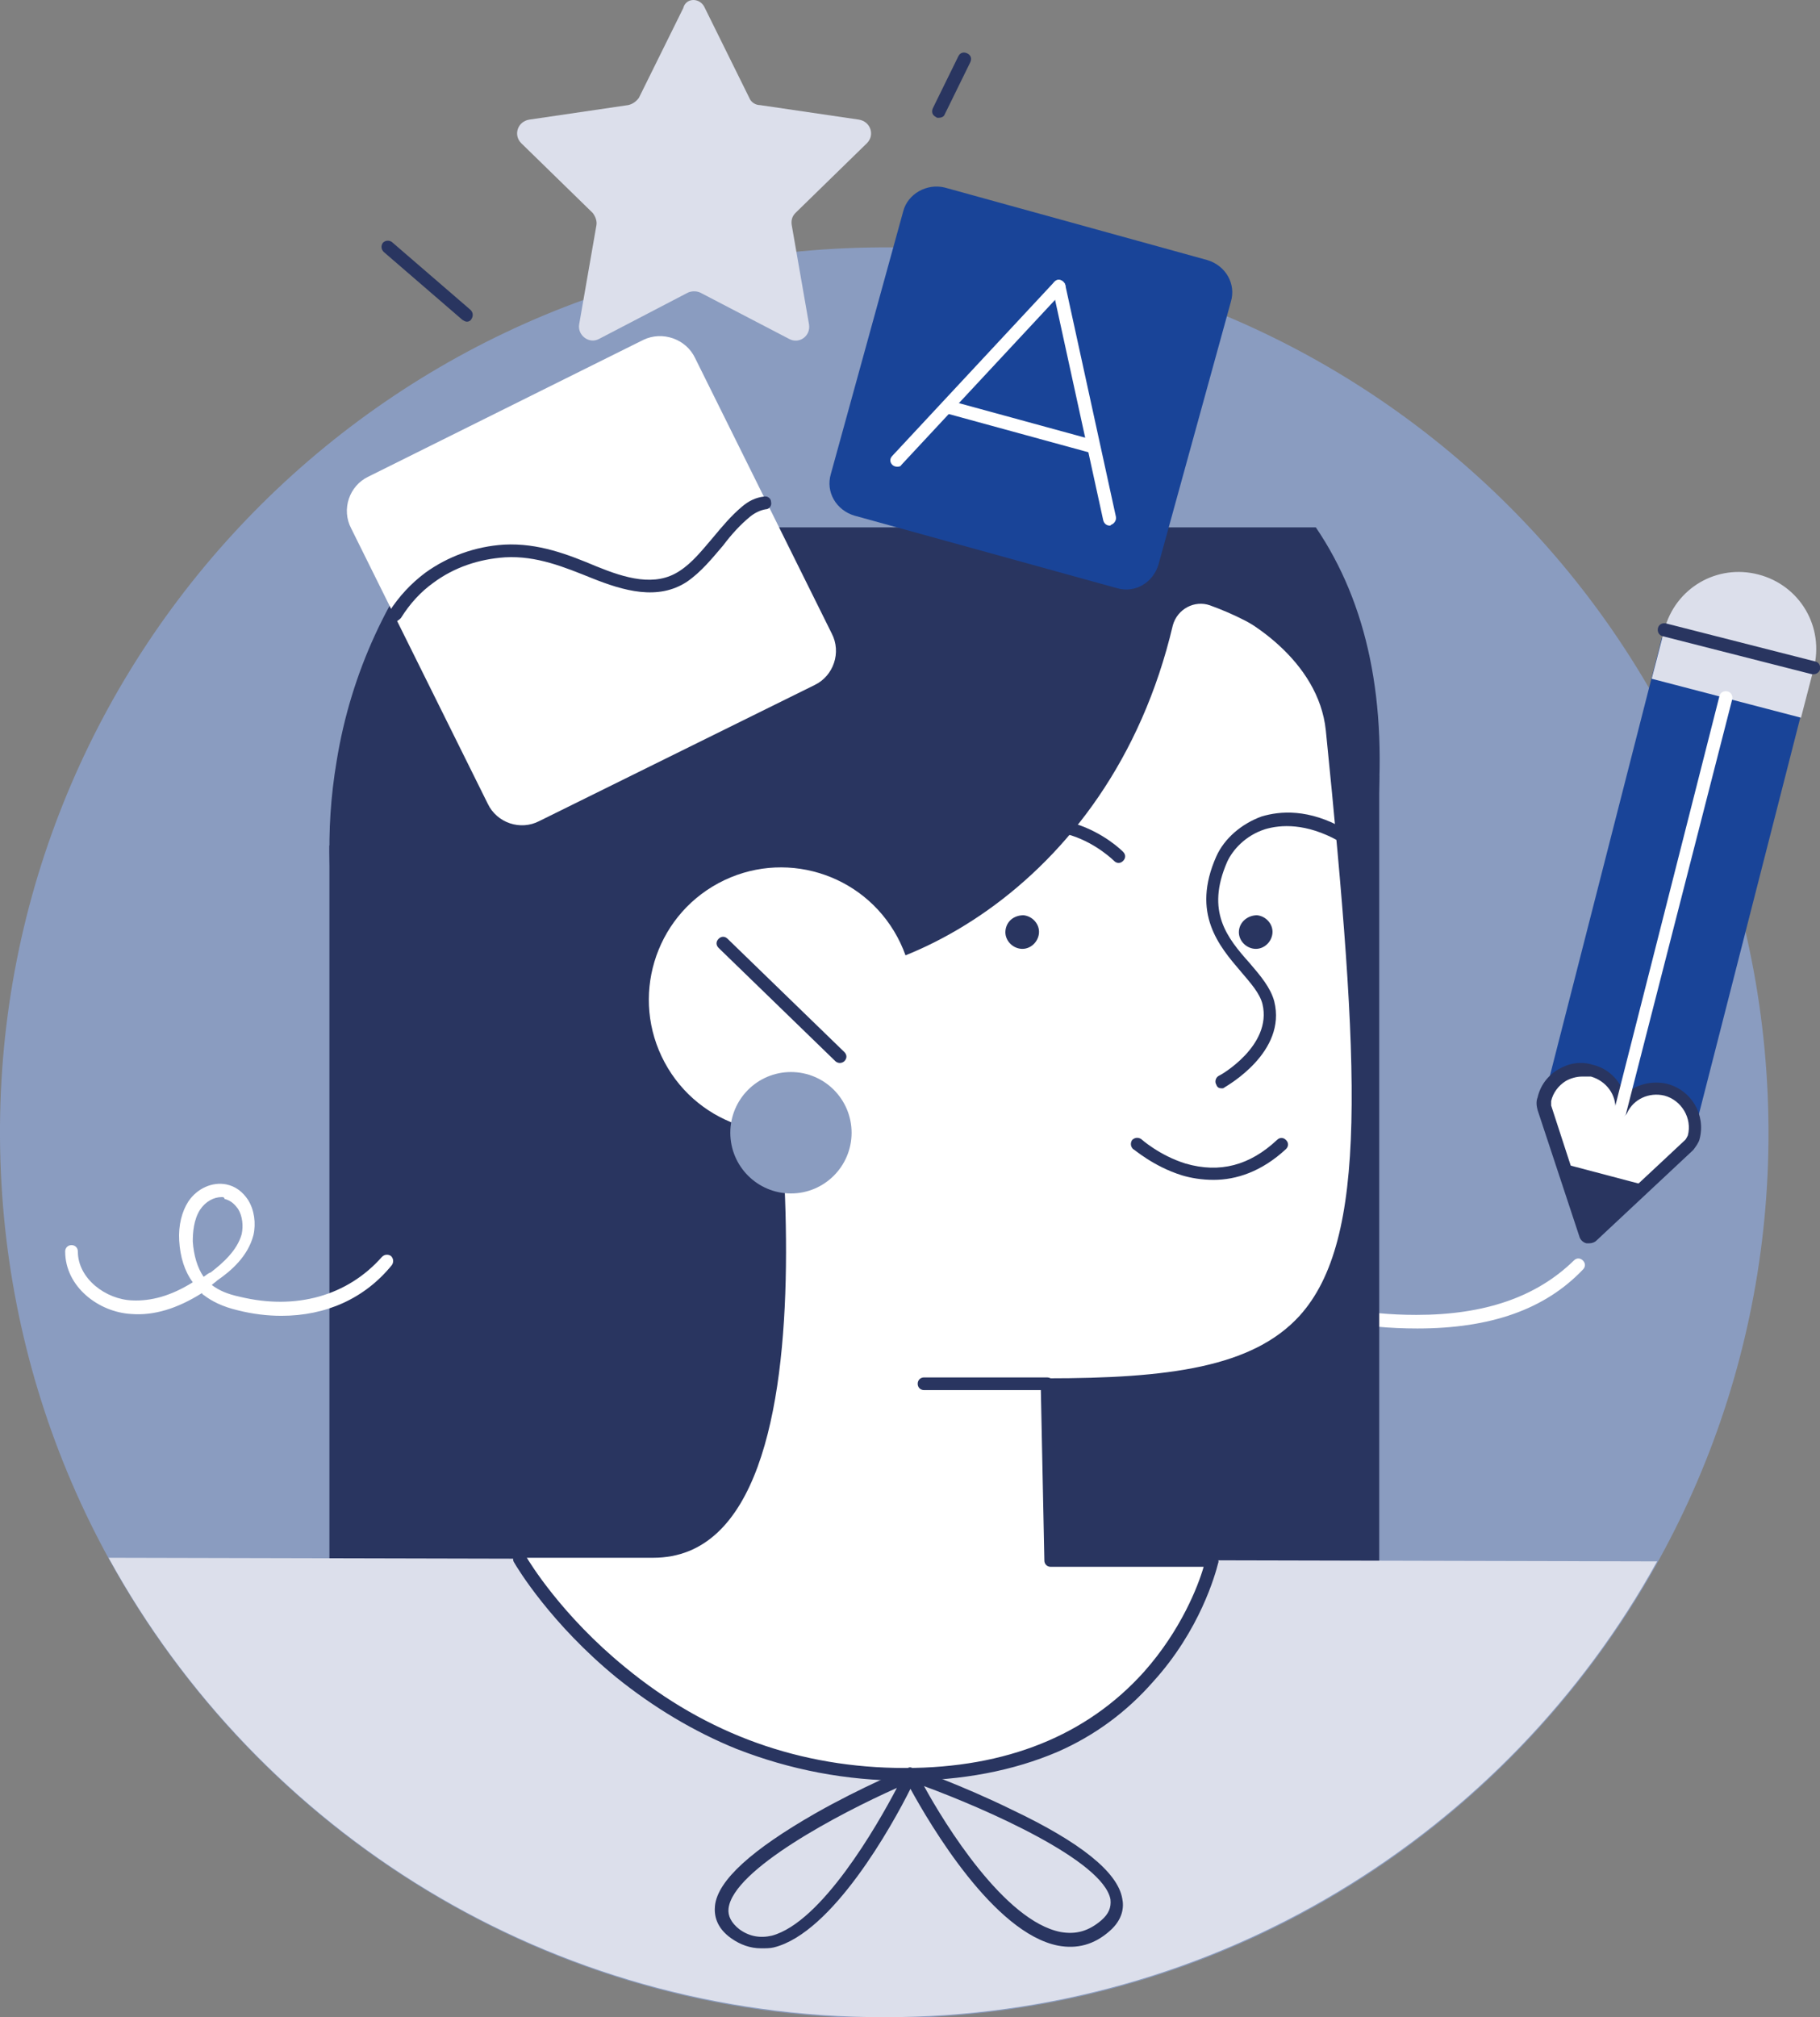 <svg width="185" height="205" viewBox="0 0 185 205" fill="none" xmlns="http://www.w3.org/2000/svg">
<rect x="0" y="0" width="185" height="205" fill="#808080" stroke="none"/>
<g clip-path="url(#clip0_695_14662)">
<path d="M93.778 205.014C143.372 202.86 181.831 160.866 179.679 111.219C177.527 61.572 135.578 23.071 85.985 25.226C36.391 27.38 -2.068 69.374 0.084 119.021C2.236 168.668 44.184 207.169 93.778 205.014Z" fill="#8A9CC0"/>
<path d="M44.889 53.691C39.553 60.229 35.689 68.241 34.217 77.359C29.434 105.723 48.568 132.615 76.903 137.311C105.237 142.1 137.159 112.446 139.919 83.805C141.114 71.28 138.999 61.334 133.755 53.598H44.889V53.691Z" fill="#293560"/>
<path d="M144.064 135.009C132.565 135.009 127.873 130.865 127.689 130.681C127.413 130.404 127.413 130.036 127.597 129.76C127.873 129.483 128.241 129.483 128.517 129.668C128.517 129.668 133.117 133.628 143.972 133.628C150.963 133.628 156.207 131.786 159.979 128.102C160.255 127.826 160.623 127.826 160.899 128.102C161.175 128.378 161.175 128.747 160.899 129.023C157.035 133.075 151.515 135.009 144.064 135.009Z" fill="white"/>
<path d="M140.197 78.832L33.484 85.923V177.648L140.197 174.333V78.832Z" fill="#293560"/>
<path d="M168.441 158.677L11.039 158.309C26.31 186.121 55.84 205 89.878 205C123.64 205 153.17 186.305 168.441 158.677Z" fill="#DCDFEB"/>
<path d="M135.408 74.043C134.672 66.768 127.312 63.084 122.988 61.518C121.424 60.966 119.677 61.887 119.217 63.544C112.777 90.896 89.41 101.487 77.635 99.093C77.635 99.093 87.387 158.309 66.412 158.309H52.797C53.717 159.874 66.228 180.227 91.894 180.227C116.917 180.227 122.528 160.887 123.08 158.401H106.705L106.337 140.535C139.731 140.627 141.295 132.246 135.408 74.043Z" fill="white"/>
<path d="M91.99 180.964C86.01 180.964 80.306 179.858 74.879 177.74C70.555 175.991 66.415 173.504 62.644 170.465C56.02 165.031 52.616 159.414 52.248 158.769C52.064 158.493 52.156 158.032 52.524 157.848C52.8 157.664 53.26 157.756 53.444 158.124C53.812 158.769 57.124 164.203 63.563 169.452C71.843 176.267 81.41 179.674 91.99 179.674C102.293 179.674 110.48 176.359 116.276 169.912C120.048 165.676 121.796 161.164 122.348 159.23H106.801C106.433 159.23 106.157 158.953 106.157 158.585L105.789 140.719C105.789 140.535 105.881 140.35 105.973 140.258C106.065 140.166 106.249 140.074 106.433 140.074C118.76 140.074 127.315 138.969 132.099 133.72C139.091 125.984 138.263 108.854 134.767 74.227C134.031 67.136 126.763 62.623 123.084 61.334C122.716 61.242 122.532 60.874 122.716 60.505C122.808 60.137 123.176 59.953 123.544 60.137C124.832 60.597 128.143 61.979 131.179 64.834C134.031 67.597 135.779 70.728 136.055 74.135C137.895 91.909 138.907 104.894 138.723 114.38C138.447 124.418 136.699 130.588 133.111 134.641C128.051 140.166 119.404 141.363 107.077 141.456L107.445 158.032H123.176C123.36 158.032 123.544 158.124 123.728 158.309C123.82 158.493 123.912 158.677 123.82 158.861C123.544 159.966 121.98 165.676 117.196 170.925C114.528 173.965 111.308 176.359 107.537 178.017C103.029 179.951 97.785 180.964 91.99 180.964Z" fill="#293560"/>
<path d="M28.612 133.72C27.14 133.72 25.668 133.536 24.196 133.167C22.632 132.799 21.528 132.246 20.7 131.602C20.608 131.602 20.608 131.509 20.516 131.417C18.032 132.983 15.64 133.72 13.341 133.536C10.029 133.351 6.625 130.773 6.625 127.181C6.625 126.813 6.901 126.536 7.269 126.536C7.637 126.536 7.913 126.813 7.913 127.181C7.913 129.944 10.765 132.062 13.433 132.154C15.364 132.246 17.388 131.694 19.596 130.312C18.768 129.207 18.308 127.734 18.216 126.076C18.124 124.51 18.492 123.129 19.136 122.116C20.056 120.735 21.62 120.09 23 120.366C23.92 120.55 24.656 121.103 25.208 121.932C25.852 122.945 26.036 124.326 25.76 125.523C25.208 127.642 23.552 129.115 22.08 130.128C21.896 130.312 21.712 130.404 21.528 130.589C22.264 131.141 23.092 131.509 24.38 131.786C30.084 133.167 35.327 131.694 38.823 127.734C39.099 127.457 39.467 127.457 39.743 127.642C40.019 127.918 40.019 128.286 39.835 128.562C37.075 131.97 33.119 133.72 28.612 133.72ZM22.54 121.655C21.712 121.655 20.884 122.116 20.332 122.945C19.688 123.958 19.596 125.247 19.596 126.168C19.688 127.549 20.056 128.839 20.7 129.76C20.976 129.575 21.16 129.391 21.436 129.299C22.632 128.378 24.104 127.089 24.564 125.431C24.748 124.602 24.656 123.589 24.196 122.853C23.92 122.484 23.552 122.024 22.816 121.84C22.816 121.655 22.632 121.655 22.54 121.655Z" fill="white"/>
<path d="M85.751 113.439C92.284 109.921 94.731 101.767 91.217 95.227C87.702 88.687 79.557 86.238 73.024 89.756C66.491 93.274 64.044 101.428 67.559 107.968C71.073 114.508 79.219 116.958 85.751 113.439Z" fill="white"/>
<path d="M85.37 108.026C85.186 108.026 85.002 107.934 84.91 107.841L73.043 96.33C72.767 96.053 72.767 95.685 73.043 95.409C73.319 95.132 73.687 95.132 73.963 95.409L85.83 106.92C86.106 107.197 86.106 107.565 85.83 107.841C85.738 107.934 85.554 108.026 85.37 108.026Z" fill="#293560"/>
<path d="M106.436 141.271H93.925C93.557 141.271 93.281 140.995 93.281 140.627C93.281 140.258 93.557 139.982 93.925 139.982H106.436C106.804 139.982 107.08 140.258 107.08 140.627C107.08 140.995 106.804 141.271 106.436 141.271Z" fill="#293560"/>
<path d="M124.19 110.604C123.914 110.604 123.73 110.512 123.638 110.236C123.454 109.96 123.546 109.499 123.914 109.315C124.006 109.315 129.341 106.276 128.329 102.04C128.053 100.934 127.133 99.921 126.121 98.724C123.914 96.145 121.062 92.83 123.638 87.028C124.466 85.186 126.213 83.713 128.237 82.976C130.077 82.424 133.021 82.147 136.701 84.266C136.977 84.45 137.161 84.818 136.977 85.186C136.793 85.463 136.425 85.647 136.057 85.463C132.745 83.621 130.169 83.805 128.605 84.266C126.581 84.91 125.294 86.384 124.742 87.581C122.534 92.646 124.742 95.317 127.041 97.895C128.145 99.185 129.157 100.382 129.525 101.763C130.813 106.92 124.742 110.328 124.466 110.512C124.374 110.604 124.282 110.604 124.19 110.604Z" fill="#293560"/>
<path d="M123.361 119.906C122.165 119.906 121.061 119.721 120.141 119.445C117.197 118.524 115.265 116.774 115.173 116.774C114.897 116.498 114.897 116.13 115.081 115.854C115.357 115.577 115.725 115.577 116.001 115.761C116.001 115.761 117.841 117.419 120.509 118.248C124.005 119.261 127.041 118.432 129.8 115.854C130.076 115.577 130.444 115.577 130.72 115.854C130.996 116.13 130.996 116.498 130.72 116.774C128.237 119.077 125.661 119.906 123.361 119.906Z" fill="#293560"/>
<path d="M80.398 121.287C83.802 121.287 86.562 118.525 86.562 115.117C86.562 111.709 83.802 108.947 80.398 108.947C76.994 108.947 74.234 111.709 74.234 115.117C74.234 118.525 76.994 121.287 80.398 121.287Z" fill="#8A9CC0"/>
<path d="M125.937 94.58C125.845 95.501 126.581 96.33 127.501 96.422C128.421 96.514 129.249 95.777 129.341 94.856C129.433 93.935 128.697 93.106 127.777 93.014C126.857 93.014 126.029 93.659 125.937 94.58Z" fill="#293560"/>
<path d="M102.203 94.58C102.111 95.501 102.847 96.33 103.767 96.422C104.687 96.514 105.515 95.777 105.607 94.856C105.699 93.935 104.963 93.106 104.043 93.014C103.031 93.014 102.295 93.659 102.203 94.58Z" fill="#293560"/>
<path d="M98.064 87.765C97.88 87.765 97.696 87.673 97.604 87.489C97.328 87.213 97.42 86.752 97.696 86.568C102.296 82.608 106.528 82.884 109.287 83.713C112.231 84.634 114.071 86.476 114.163 86.568C114.439 86.844 114.439 87.213 114.163 87.489C113.887 87.765 113.519 87.765 113.243 87.489C113.243 87.489 111.495 85.739 108.919 84.91C105.424 83.805 102.02 84.726 98.708 87.489C98.34 87.673 98.156 87.765 98.064 87.765Z" fill="#293560"/>
<path d="M77.367 198.001C76.263 198.001 75.251 197.633 74.332 196.988C72.768 195.883 72.584 194.593 72.676 193.672C72.952 191.094 76.448 187.963 82.887 184.279C87.579 181.608 92.27 179.674 92.27 179.674C92.454 179.582 92.546 179.582 92.73 179.674C92.822 179.674 97.79 181.424 102.85 183.911C109.841 187.226 113.613 190.265 114.073 192.936C114.257 193.765 114.165 195.054 112.785 196.251C111.221 197.633 109.473 198.093 107.541 197.725C101.01 196.435 94.57 185.476 92.546 181.792C90.707 185.476 84.635 196.435 78.655 197.909C78.287 198.001 77.827 198.001 77.367 198.001ZM91.166 181.7C85.371 184.279 74.516 189.989 74.056 193.949C73.964 194.686 74.332 195.422 75.16 196.067C76.171 196.804 77.275 196.988 78.471 196.712C83.531 195.33 89.143 185.568 91.166 181.7ZM93.926 181.516C96.042 185.384 102.114 195.238 107.817 196.343C109.381 196.619 110.669 196.251 111.957 195.146C112.693 194.501 112.969 193.857 112.877 193.028C112.141 189.068 100.182 183.818 93.926 181.516Z" fill="#293560"/>
<path d="M168.92 64.843L156.828 112.129L171.979 116.012L184.071 68.725L168.92 64.843Z" fill="#194498"/>
<path d="M167.891 68.978L169.179 64.005C170.282 59.769 174.514 57.282 178.746 58.387C182.978 59.492 185.461 63.729 184.358 67.965L183.07 72.938L167.891 68.978Z" fill="#DCDFEB"/>
<path d="M172.117 115.577C172.669 113.459 171.381 111.341 169.265 110.788C167.425 110.328 165.493 111.249 164.757 112.907C164.849 111.065 163.654 109.315 161.814 108.854C159.698 108.302 157.582 109.591 157.03 111.709C156.938 111.986 156.938 112.262 157.03 112.538L161.262 125.339C161.354 125.615 161.722 125.708 161.906 125.523L171.749 116.314C171.841 116.13 172.025 115.854 172.117 115.577Z" fill="white"/>
<path d="M161.537 126.352C161.445 126.352 161.353 126.352 161.261 126.352C160.893 126.26 160.617 125.984 160.525 125.615L156.294 112.814C156.202 112.446 156.11 111.986 156.294 111.525C156.57 110.328 157.306 109.315 158.41 108.67C159.514 108.026 160.709 107.841 161.905 108.21C163.469 108.578 164.665 109.775 165.125 111.249C166.229 110.236 167.885 109.775 169.449 110.144C171.933 110.788 173.405 113.275 172.761 115.761C172.669 116.13 172.393 116.498 172.117 116.867L162.273 126.076C162.089 126.26 161.813 126.352 161.537 126.352ZM160.801 109.407C160.249 109.407 159.606 109.591 159.146 109.867C158.41 110.328 157.858 111.065 157.674 111.894C157.674 112.078 157.674 112.262 157.674 112.354L161.721 124.787L171.289 115.854C171.381 115.761 171.473 115.577 171.565 115.393L172.209 115.577L171.565 115.393C172.025 113.643 170.921 111.801 169.173 111.341C167.609 110.973 166.045 111.709 165.401 113.091C165.309 113.367 164.941 113.551 164.665 113.459C164.389 113.367 164.113 113.091 164.205 112.814C164.297 111.249 163.285 109.867 161.721 109.407C161.353 109.407 161.077 109.407 160.801 109.407Z" fill="#293560"/>
<path d="M158.867 118.248L161.167 125.339C161.259 125.615 161.627 125.708 161.811 125.523L167.239 120.458L158.867 118.248Z" fill="#293560"/>
<path d="M164.753 113.551C164.661 113.551 164.661 113.551 164.569 113.551C164.201 113.459 164.017 113.091 164.109 112.722L174.781 70.728C174.873 70.359 175.241 70.175 175.609 70.267C175.977 70.359 176.161 70.728 176.069 71.096L165.305 113.091C165.305 113.367 165.029 113.551 164.753 113.551Z" fill="white"/>
<path d="M184.354 68.517C184.262 68.517 184.262 68.517 184.17 68.517L168.991 64.65C168.623 64.558 168.439 64.189 168.531 63.821C168.623 63.452 168.991 63.268 169.359 63.36L184.538 67.228C184.906 67.32 185.09 67.689 184.998 68.057C184.906 68.333 184.63 68.517 184.354 68.517Z" fill="#293560"/>
<path d="M96.046 19.063L122.725 26.431C124.564 26.983 125.668 28.825 125.116 30.667L117.757 57.374C117.205 59.216 115.365 60.321 113.525 59.769L86.847 52.401C85.007 51.849 83.903 50.007 84.455 48.165L91.815 21.458C92.275 19.708 94.206 18.603 96.046 19.063Z" fill="#194498"/>
<path d="M112.782 53.414C112.506 53.414 112.23 53.23 112.138 52.862L106.987 29.286C106.895 28.917 107.171 28.549 107.447 28.457C107.815 28.365 108.183 28.641 108.275 28.917L113.426 52.493C113.518 52.862 113.242 53.23 112.966 53.322C112.874 53.414 112.874 53.414 112.782 53.414Z" fill="white"/>
<path d="M91.167 47.428C90.983 47.428 90.799 47.336 90.707 47.244C90.431 46.968 90.431 46.599 90.707 46.323L107.174 28.641C107.45 28.365 107.818 28.365 108.094 28.641C108.37 28.917 108.37 29.286 108.094 29.562L91.627 47.244C91.535 47.428 91.351 47.428 91.167 47.428Z" fill="white"/>
<path d="M111.135 46.047C111.043 46.047 111.043 46.047 110.951 46.047L96.14 41.995C95.772 41.903 95.588 41.534 95.68 41.166C95.772 40.797 96.14 40.613 96.508 40.705L111.319 44.757C111.687 44.849 111.871 45.218 111.779 45.586C111.779 45.77 111.503 46.047 111.135 46.047Z" fill="white"/>
<path d="M65.406 34.535L37.44 48.441C35.508 49.362 34.68 51.757 35.692 53.691L49.583 81.687C50.503 83.621 52.895 84.45 54.827 83.437L82.793 69.623C84.725 68.702 85.553 66.307 84.541 64.373L70.65 36.377C69.73 34.443 67.338 33.614 65.406 34.535Z" fill="white"/>
<path d="M40.109 63.176C40.017 63.176 39.833 63.176 39.741 63.084C39.465 62.9 39.373 62.439 39.557 62.163C40.569 60.597 41.764 59.308 43.236 58.203C45.536 56.545 48.296 55.532 51.24 55.348C54.736 55.164 57.772 56.361 60.623 57.558C63.567 58.756 66.603 59.677 69.087 58.019C70.375 57.19 71.387 55.901 72.49 54.611C73.41 53.506 74.33 52.401 75.434 51.48C76.078 50.928 76.814 50.559 77.642 50.467C78.01 50.375 78.378 50.651 78.378 51.02C78.47 51.388 78.194 51.757 77.826 51.757C77.274 51.849 76.722 52.125 76.262 52.493C75.25 53.322 74.33 54.335 73.502 55.44C72.398 56.73 71.295 58.111 69.823 59.124C66.879 61.058 63.383 60.045 60.163 58.756C57.404 57.651 54.552 56.453 51.332 56.638C48.664 56.822 46.18 57.651 44.064 59.216C42.776 60.137 41.672 61.334 40.753 62.808C40.477 63.084 40.293 63.176 40.109 63.176Z" fill="#293560"/>
<path d="M63.66 50.743C66.88 50.836 69.456 48.257 69.548 45.126C69.64 41.903 67.064 39.324 63.936 39.232C60.716 39.14 58.14 41.718 58.048 44.849C57.864 48.073 60.44 50.743 63.66 50.743Z" fill="white"/>
<path d="M71.657 0.829L76.165 9.946C76.349 10.407 76.809 10.683 77.269 10.683L87.296 12.156C88.492 12.341 88.952 13.722 88.124 14.551L80.856 21.642C80.488 22.01 80.396 22.471 80.488 22.931L82.236 32.969C82.42 34.167 81.224 34.995 80.213 34.443L71.197 29.746C70.829 29.562 70.277 29.562 69.909 29.746L60.894 34.443C59.882 34.995 58.686 34.075 58.87 32.969L60.618 22.931C60.71 22.471 60.526 22.01 60.25 21.642L52.982 14.551C52.154 13.722 52.614 12.341 53.81 12.156L63.837 10.683C64.297 10.591 64.665 10.315 64.941 9.946L69.449 0.829C69.725 -0.276 71.197 -0.276 71.657 0.829Z" fill="#DCDFEB"/>
<path d="M47.465 32.693C47.281 32.693 47.189 32.601 47.005 32.509L39.002 25.602C38.725 25.326 38.725 24.957 38.91 24.681C39.185 24.405 39.553 24.405 39.829 24.589L47.833 31.496C48.109 31.772 48.109 32.141 47.925 32.417C47.833 32.601 47.649 32.693 47.465 32.693Z" fill="#293560"/>
<path d="M95.394 11.972C95.302 11.972 95.21 11.972 95.118 11.88C94.75 11.696 94.658 11.328 94.842 10.959L97.418 5.71C97.602 5.341 97.97 5.249 98.338 5.434C98.706 5.618 98.798 5.986 98.614 6.354L96.038 11.604C95.946 11.88 95.67 11.972 95.394 11.972Z" fill="#293560"/>
</g>
<defs>
<clipPath id="clip0_695_14662">
<rect width="185" height="205" fill="white"/>
</clipPath>
</defs>
</svg>
